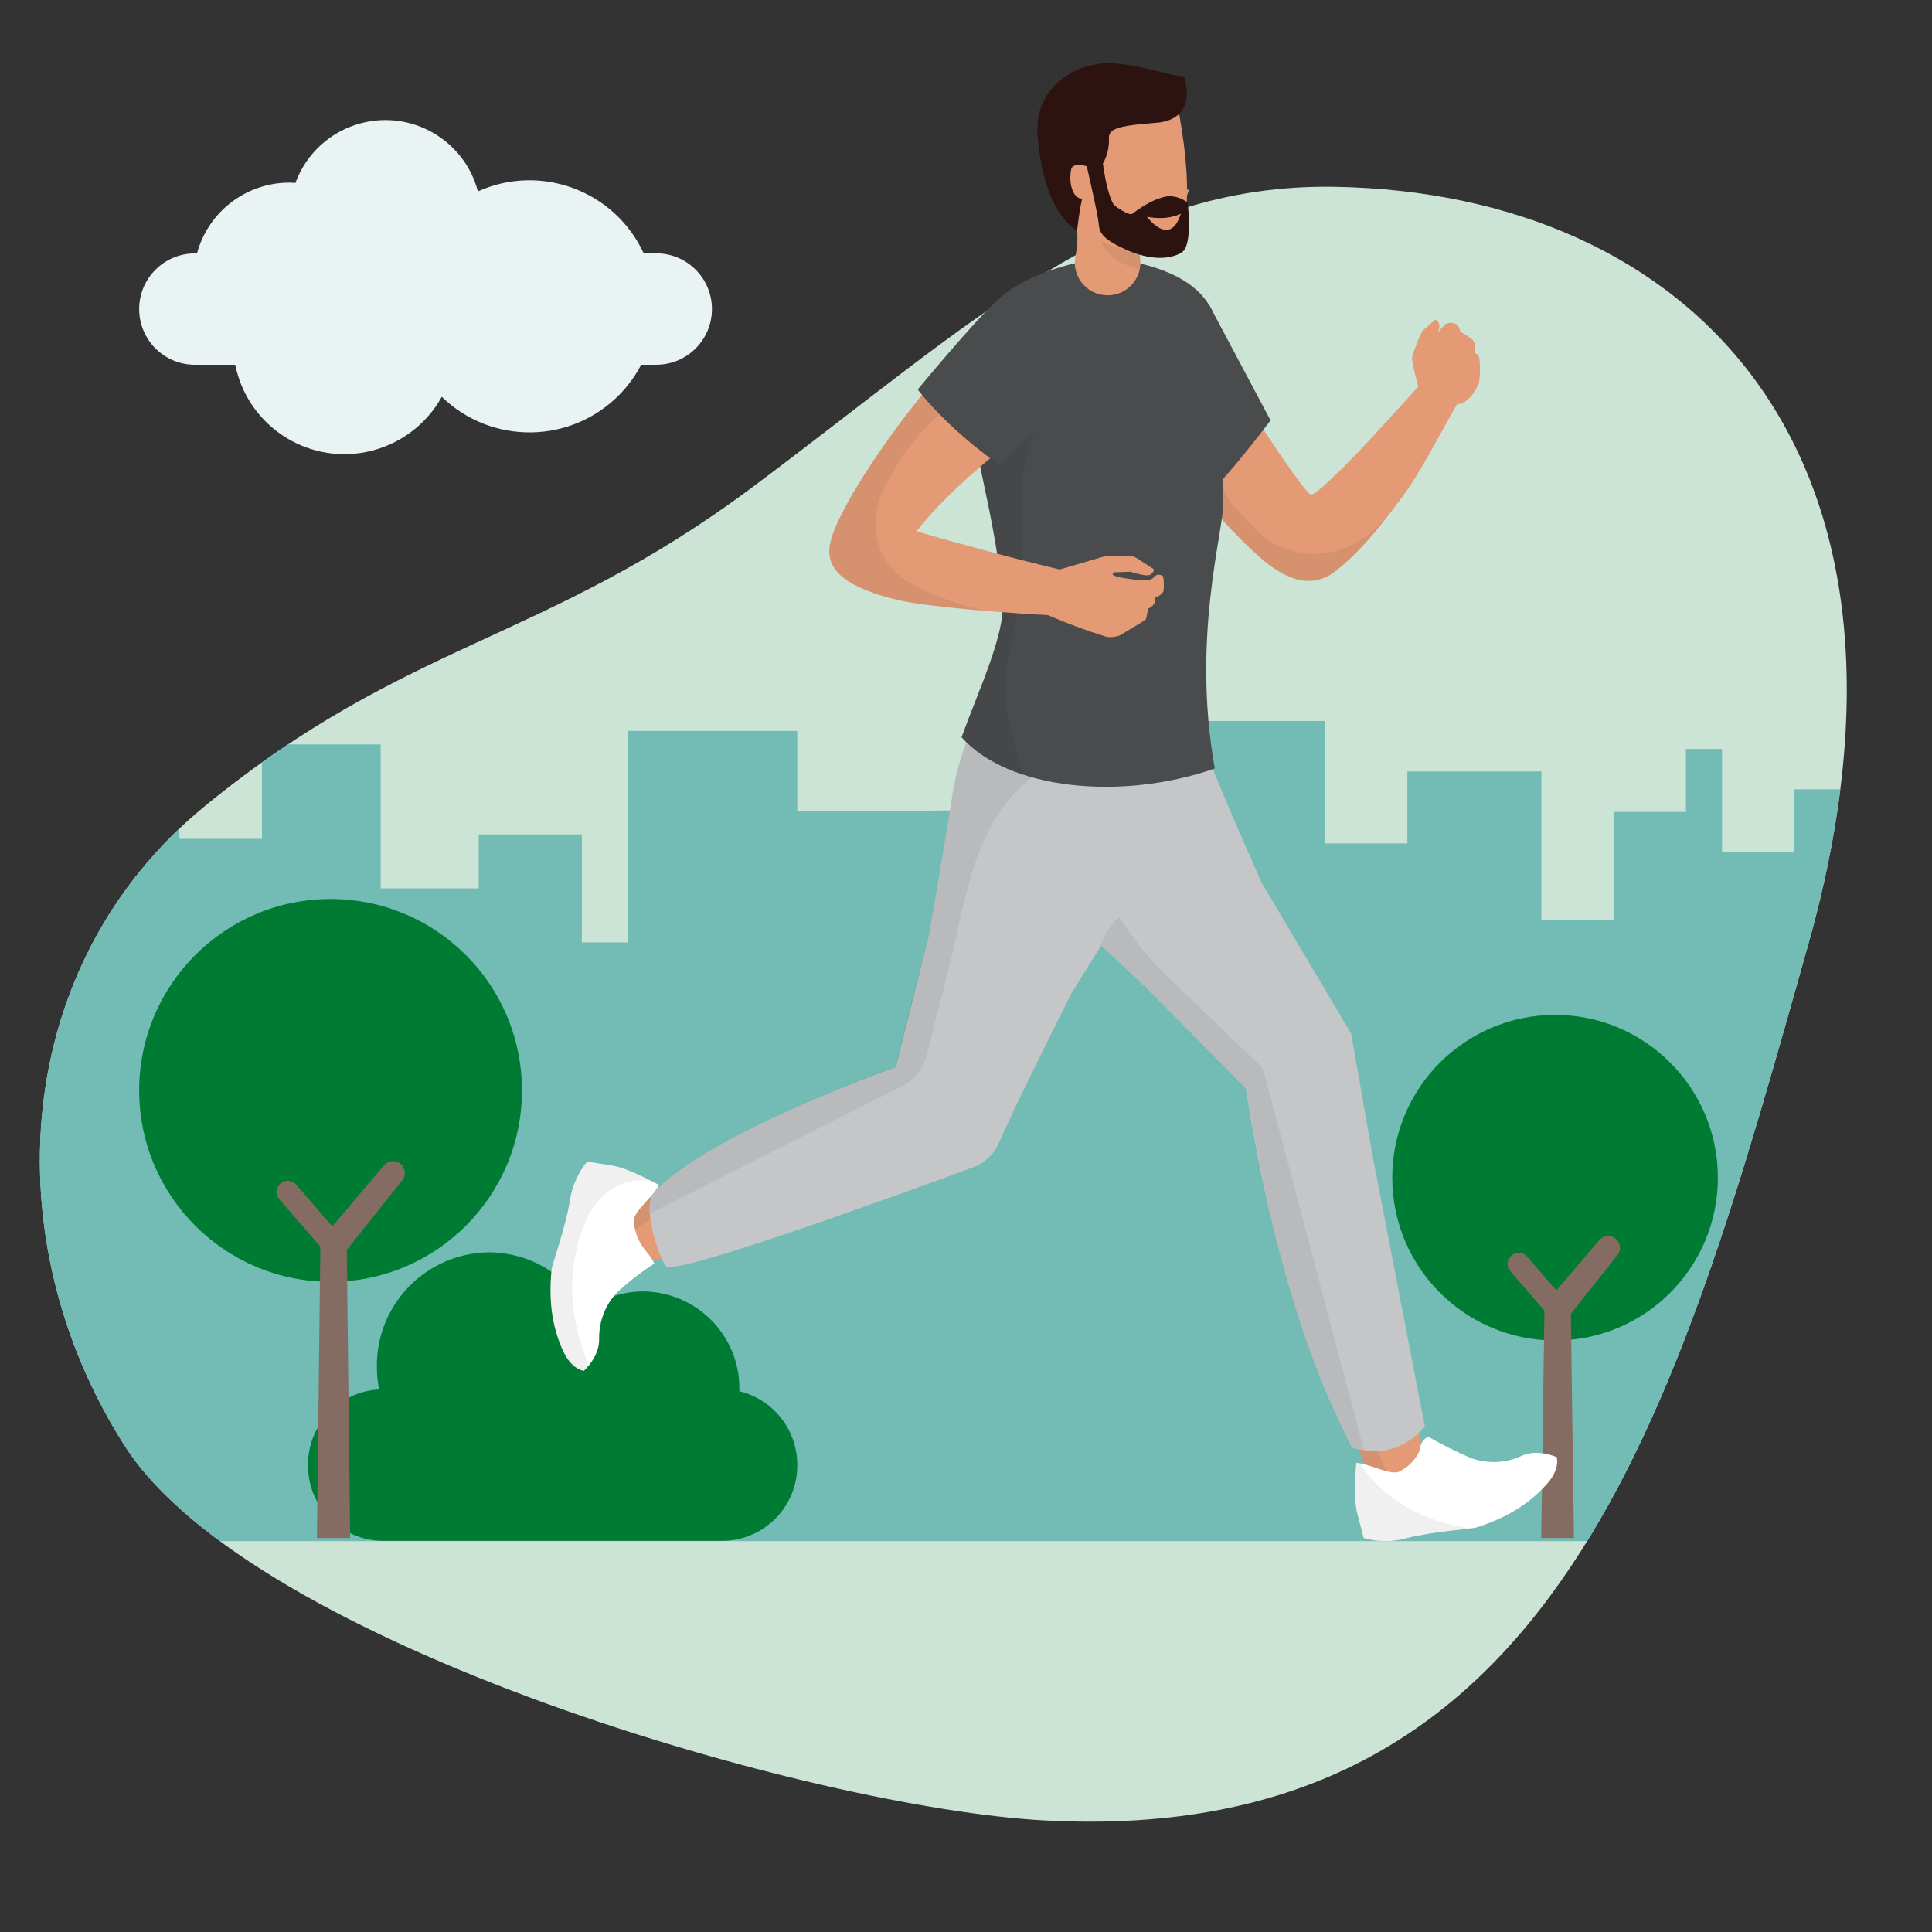 <?xml version="1.0" encoding="UTF-8"?>
<svg id="Layer_1" data-name="Layer 1" xmlns="http://www.w3.org/2000/svg" xmlns:xlink="http://www.w3.org/1999/xlink" viewBox="0 0 300 300"><rect x="0" y="0" width="300" height="300" fill="#333333" stroke="none"/>
  <defs>
    <style>
      .cls-1 {
        clip-path: url(#clippath);
      }

      .cls-2 {
        fill: none;
      }

      .cls-2, .cls-3, .cls-4, .cls-5, .cls-6, .cls-7, .cls-8, .cls-9, .cls-10, .cls-11, .cls-12, .cls-13 {
        stroke-width: 0px;
      }

      .cls-14 {
        opacity: .06;
      }

      .cls-15 {
        clip-path: url(#clippath-1);
      }

      .cls-16 {
        clip-path: url(#clippath-4);
      }

      .cls-17 {
        clip-path: url(#clippath-3);
      }

      .cls-18 {
        clip-path: url(#clippath-2);
      }

      .cls-19 {
        clip-path: url(#clippath-7);
      }

      .cls-20 {
        clip-path: url(#clippath-8);
      }

      .cls-21 {
        clip-path: url(#clippath-6);
      }

      .cls-22 {
        clip-path: url(#clippath-5);
      }

      .cls-23 {
        clip-path: url(#clippath-9);
      }

      .cls-24 {
        clip-path: url(#clippath-14);
      }

      .cls-25 {
        clip-path: url(#clippath-13);
      }

      .cls-26 {
        clip-path: url(#clippath-12);
      }

      .cls-27 {
        clip-path: url(#clippath-10);
      }

      .cls-28 {
        clip-path: url(#clippath-11);
      }

      .cls-29 {
        opacity: .6;
      }

      .cls-4 {
        fill: #2c1310;
      }

      .cls-5 {
        fill: #4a4b4c;
      }

      .cls-6 {
        fill: #846c62;
      }

      .cls-7 {
        fill: #c4c6c8;
      }

      .cls-8 {
        fill: #cce4d6;
      }

      .cls-9 {
        fill: #e39a75;
      }

      .cls-10 {
        fill: #72bcb5;
      }

      .cls-11 {
        fill: #fff;
      }

      .cls-12 {
        fill: #e9f3f4;
      }

      .cls-13 {
        fill: #007b34;
      }
    </style>
    <clipPath id="clippath">
      <rect class="cls-2" x="5.87" y="9.82" width="291.17" height="273.04"/>
    </clipPath>
    <clipPath id="clippath-1">
      <rect class="cls-2" x="5.87" y="9.82" width="291.17" height="273.04"/>
    </clipPath>
    <clipPath id="clippath-2">
      <path class="cls-2" d="m116.86,75.63c-32.4,24.16-53.43,23.69-85.01,49.51C1.63,149.85-1.04,192.57,19.36,224.5c19.8,30.99,107,56.29,142.92,58.18,79.79,4.21,98.04-63.45,118.49-135.97,21.82-77.38-18.93-116.7-73.34-117.7-.5,0-.99-.01-1.48-.01-33.54,0-55.11,21.3-89.09,46.63"/>
    </clipPath>
    <clipPath id="clippath-3">
      <rect class="cls-2" x="5.87" y="9.82" width="291.17" height="273.04"/>
    </clipPath>
    <clipPath id="clippath-4">
      <rect class="cls-2" x="97.11" y="106.12" width="85.04" height="86.45"/>
    </clipPath>
    <clipPath id="clippath-5">
      <rect class="cls-2" x="157.99" y="114.71" width="58.98" height="117.44"/>
    </clipPath>
    <clipPath id="clippath-6">
      <rect class="cls-2" x="170.88" y="45.23" width="47.17" height="44.98"/>
    </clipPath>
    <clipPath id="clippath-7">
      <rect class="cls-2" x="100.89" y="107.41" width="86.45" height="81.05"/>
    </clipPath>
    <clipPath id="clippath-8">
      <rect class="cls-2" x="170.81" y="142.29" width="40.97" height="82.86"/>
    </clipPath>
    <clipPath id="clippath-9">
      <rect class="cls-2" x="149.32" y="46.82" width="12.01" height="73.4"/>
    </clipPath>
    <clipPath id="clippath-10">
      <rect class="cls-2" x="210.41" y="227.16" width="17.91" height="12.13"/>
    </clipPath>
    <clipPath id="clippath-11">
      <rect class="cls-2" x="85.48" y="180.37" width="15.8" height="32.49"/>
    </clipPath>
    <clipPath id="clippath-12">
      <rect class="cls-2" x="128.77" y="48.14" width="37.34" height="46.7"/>
    </clipPath>
    <clipPath id="clippath-13">
      <rect class="cls-2" x="179.08" y="29.39" width="5.55" height="3.31"/>
    </clipPath>
    <clipPath id="clippath-14">
      <rect class="cls-2" x="169.64" y="29.14" width="7.43" height="12.68"/>
    </clipPath>
  </defs>
  <g id="Group_472" data-name="Group 472">
    <g class="cls-1">
      <g id="Group_471" data-name="Group 471">
        <g id="Group_433" data-name="Group 433">
          <g class="cls-15">
            <g id="Group_432" data-name="Group 432">
              <path id="Path_1124" data-name="Path 1124" class="cls-8" d="m207.43,29.01c-34.39-.64-56.1,20.91-90.57,46.62-32.4,24.16-53.43,23.69-85.01,49.51C1.63,149.86-1.04,192.57,19.36,224.5c19.8,30.99,107,56.29,142.92,58.18,79.79,4.21,98.04-63.45,118.49-135.97,21.82-77.38-18.93-116.7-73.34-117.7"/>
              <path id="Path_1125" data-name="Path 1125" class="cls-12" d="m101.89,39.35h-1.93c-4.49-9.73-15.98-14.03-25.75-9.63-2.09-7.94-10.23-12.68-18.17-10.58-4.7,1.24-8.5,4.7-10.17,9.27-.31-.02-.61-.05-.93-.05-6.72,0-12.6,4.51-14.35,10.99h-.33c-4.78,0-8.65,3.87-8.65,8.64,0,4.78,3.87,8.65,8.64,8.65h6.28c1.88,9.36,11,15.43,20.36,13.54,4.97-1,9.25-4.13,11.71-8.56,7.75,7.52,20.12,7.34,27.65-.4,1.32-1.36,2.43-2.9,3.31-4.58h2.34c4.78,0,8.65-3.87,8.65-8.65s-3.87-8.65-8.65-8.65"/>
            </g>
          </g>
        </g>
        <g id="Group_435" data-name="Group 435">
          <g class="cls-18">
            <g id="Group_434" data-name="Group 434">
              <path id="Path_1126" data-name="Path 1126" class="cls-10" d="m278.62,132.37h-11.22v-16.07h-5.61v9.78h-11.22v16.77h-11.22v-23.06h-20.82v11.18h-12.82v-19.01h-31.79l.15,13.6-34.25.36h-16.02v-12.42h-26.24v32.84h-7.21v-16.77h-16.02v8.38h-15.22v-22.36h-18.43v14.67h-12.82v-6.99h-10.41v16.77H6.23c-.8.7,0,99.26,0,99.26h290.81v-116.73h-18.43v9.78Z"/>
            </g>
          </g>
        </g>
        <g id="Group_470" data-name="Group 470">
          <g class="cls-17">
            <g id="Group_469" data-name="Group 469">
              <path id="Path_1128" data-name="Path 1128" class="cls-13" d="m114.81,216.03v-.29c.08-8.32-6.59-15.12-14.91-15.21-3.18,0-6.28,1.03-8.82,2.95-3.03-5.54-8.84-8.99-15.15-9.02-9.71.1-17.51,8.05-17.41,17.76,0,1.19.11,2.37.34,3.53-6.22.35-11.07,5.52-11.03,11.75h0c-.05,6.42,5.11,11.68,11.53,11.76h52.91c6.42-.08,11.57-5.34,11.53-11.76h0c.02-5.45-3.7-10.19-9-11.47"/>
              <path id="Path_1129" data-name="Path 1129" class="cls-13" d="m51.33,139.6c-16.42,0-29.72,13.31-29.72,29.72s13.31,29.72,29.72,29.72,29.72-13.31,29.72-29.72h0c0-16.42-13.31-29.72-29.72-29.72"/>
              <path id="Path_1130" data-name="Path 1130" class="cls-6" d="m46.01,183.97c-.62-.73-1.71-.82-2.44-.21s-.82,1.71-.21,2.44c.01.01.02.02.03.04l7.08,8.17c.63.72,1.72.8,2.44.17.72-.63.8-1.72.17-2.44l-7.08-8.17Z"/>
              <path id="Path_1131" data-name="Path 1131" class="cls-6" d="m59.64,180.94l-9.43,11.13-.46.54v.76s-.54,45.46-.54,45.46h5.16l-.52-44.75,8.62-10.8c.63-.79.49-1.95-.31-2.57-.77-.61-1.88-.5-2.52.25"/>
              <path id="Path_1132" data-name="Path 1132" class="cls-13" d="m241.47,157.59c-13.96,0-25.28,11.32-25.28,25.28,0,13.96,11.32,25.28,25.28,25.28,13.96,0,25.28-11.32,25.28-25.28s-11.32-25.28-25.28-25.28h0"/>
              <path id="Path_1133" data-name="Path 1133" class="cls-6" d="m237.15,195.15c-.62-.73-1.71-.82-2.44-.21-.73.62-.82,1.71-.21,2.44.01.01.02.02.03.04l6.03,6.95c.64.71,1.73.78,2.44.14.7-.62.78-1.69.17-2.41l-6.03-6.95Z"/>
              <path id="Path_1134" data-name="Path 1134" class="cls-6" d="m248.33,192.57l-8.05,9.44-.46.53v.77s-.5,35.51-.5,35.51h5.08l-.48-34.81,7.23-9.12c.63-.79.49-1.95-.31-2.57-.77-.61-1.88-.5-2.52.25"/>
              <path id="Path_1136" data-name="Path 1136" class="cls-9" d="m172.47,106.24l-.15-.05.15.05"/>
              <path id="Path_1137" data-name="Path 1137" class="cls-9" d="m172.67,106.31l-.2-.07.2.07"/>
              <path id="Path_1138" data-name="Path 1138" class="cls-9" d="m173.19,106.49l-.34-.12.34.12"/>
              <path id="Path_1139" data-name="Path 1139" class="cls-9" d="m172.85,106.37l-.18-.06.18.06"/>
              <path id="Path_1140" data-name="Path 1140" class="cls-9" d="m174.08,106.79l-.89-.3.89.3"/>
              <path id="Path_1142" data-name="Path 1142" class="cls-9" d="m174.08,106.79l.91.31-.91-.31"/>
              <path id="Path_1143" data-name="Path 1143" class="cls-9" d="m174.08,106.79c-7.4-2.53-13.42,2.38-15.71,9.07-3.22,9.43-5.47,11.24-8.78,20.63-2,5.69-7.91,29.39-9.77,30.64-2.63,1.76-10.36,3.8-13.21,5.17-9.76,4.69-16.95,9.69-26.81,14.17-1.73.79-5.02,10.14-.33,9.74,3.39-.29,36.13-10.91,41.39-12.71,3.85-1.32,8.5-2.43,11.7-5.08,1.55-1.28,2.38-3,3.32-4.74,2.32-4.27,9.12-17.54,11.32-21.87,5.42-10.69,6.14-12.49,11.28-23.31,1.62-3.42,3.8-6.92,3.66-10.84-.21-4.93-3.41-9.24-8.07-10.87"/>
              <path id="Path_1144" data-name="Path 1144" class="cls-9" d="m175.43,107.26l.42.14-.42-.14"/>
              <path id="Path_1145" data-name="Path 1145" class="cls-9" d="m174.99,107.1l.44.15-.44-.15"/>
              <g id="Group_438" data-name="Group 438" class="cls-14">
                <g id="Group_437" data-name="Group 437">
                  <g class="cls-16">
                    <g id="Group_436" data-name="Group 436">
                      <path id="Path_1146" data-name="Path 1146" class="cls-3" d="m174.08,106.79c-7.4-2.53-13.42,2.38-15.71,9.07-3.22,9.43-5.48,11.24-8.78,20.63-2,5.69-7.91,29.39-9.77,30.64-2.63,1.76-10.36,3.8-13.21,5.17-9.76,4.69-16.95,9.69-26.81,14.17-.96.44-2.4,3.5-2.69,6.08,9.32-10.07,41.83-18.58,44.24-20.64,2.07-1.76,8.09-16.82,8.68-18.25,1.43-3.65,3.17-7.17,5.21-10.52,4.27-6.73,12.88-4.71,16.09.38,2.23-4.56,3.69-7.76,7.15-15.04,1.62-3.42,3.8-6.92,3.66-10.84-.21-4.93-3.41-9.24-8.07-10.87"/>
                    </g>
                  </g>
                </g>
              </g>
              <path id="Path_1147" data-name="Path 1147" class="cls-9" d="m210.48,166.06c-.63-4.53-2.12-7.7-4.7-11.66-5.93-9.07-12.72-17.65-19.43-26.15-4.72-5.98-9.7-14.96-18.68-13.36-9.79,1.75-12.77,13.71-6.06,20.48,6.37,6.43,11.99,11.79,18.43,18.17,3.98,3.95,10.21,8.72,13.29,13.44,2.03,3.12,2.97,15.88,3.94,19.5,3.41,12.63,13.68,38.52,15.32,42.51,2.22,5.4,9.72,3.47,8.54-2.62-3.9-20.03-7.85-40.1-10.65-60.31"/>
              <g id="Group_441" data-name="Group 441" class="cls-14">
                <g id="Group_440" data-name="Group 440">
                  <g class="cls-22">
                    <g id="Group_439" data-name="Group 439">
                      <path id="Path_1148" data-name="Path 1148" class="cls-3" d="m202.56,177.42c-1.4-8.62-2.63-16.76-9.11-22.74-3.66-3.38-3.41-9.59,0-13,.63-.63,1.35-1.16,2.13-1.57-3.04-3.99-6.14-7.93-9.24-11.85-4.72-5.98-9.7-14.96-18.68-13.36-9.79,1.75-12.77,13.71-6.06,20.48,6.37,6.43,11.99,11.79,18.43,18.17,3.98,3.95,10.21,8.72,13.29,13.44,2.04,3.12,2.97,15.88,3.94,19.5,3.41,12.63,13.68,38.52,15.32,42.51.65,1.87,2.4,3.14,4.38,3.16-4.11-8.54-7.22-17.53-9.27-26.79-2.12-9.23-3.62-18.6-5.14-27.94"/>
                    </g>
                  </g>
                </g>
              </g>
              <path id="Path_1149" data-name="Path 1149" class="cls-9" d="m224.92,59.47h0s0,0,0,0h0"/>
              <path id="Path_1151" data-name="Path 1151" class="cls-9" d="m224.92,59.47l.35.26c.08.06.07.05,0,0l-.35-.26c-.07-.05-.13-.09-.18-.14l-.11-.08h0l.11.08c.06.04.12.08.18.13-4.16-3.1-2.09-2.32-4.28.12-2.07,2.3-10.34,11.47-12.64,13.54-.56.5-3.74,3.79-4.42,3.68-.9-.15-6.95-9.48-7.46-10.2-4.03-5.63-3.37-5.52-6.76-11.56-2.36-4.22-4.16-9.56-9.85-9.81-4.62-.13-8.47,3.52-8.6,8.14-.03,1.08.15,2.15.52,3.15,1.87,4.76,6.19,9.23,9.29,13.2,4.42,5.66,9.01,11.41,14.31,16.28,3.36,3.08,7.94,6.06,12.24,2.76,4.26-3.25,7.85-8.05,11-12.33,2.24-3.04,6.1-10.4,7.97-13.67,1.32-2.3,1.51-1.19-1.33-3.3"/>
              <path id="Path_1152" data-name="Path 1152" class="cls-9" d="m224.74,59.34l-.11-.08.11.08"/>
              <g id="Group_444" data-name="Group 444" class="cls-14">
                <g id="Group_443" data-name="Group 443">
                  <g class="cls-21">
                    <g id="Group_442" data-name="Group 442">
                      <path id="Path_1153" data-name="Path 1153" class="cls-3" d="m209.17,84.97c-3.8,1.6-8.13,1.32-11.69-.75-2.2-1.31-3.5-3.27-5.3-4.97-1.69-1.61-2.64-3.84-2.63-6.18-.57-2.33-.24-4.79.93-6.88.77-1.32,1.86-2.42,3.18-3.19-1.51-2.42-1.86-3.58-4.3-7.94-2.36-4.22-4.16-9.56-9.86-9.81-4.62-.13-8.47,3.52-8.6,8.14-.03,1.07.15,2.14.52,3.15,1.87,4.76,6.19,9.23,9.29,13.2,4.42,5.66,9.01,11.41,14.31,16.27,3.36,3.08,7.94,6.06,12.24,2.76,4.15-3.17,7.67-7.81,10.77-12.01-.08.07-.17.13-.25.19-2.2,3.36-4.77,6.38-8.63,8.01"/>
                    </g>
                  </g>
                </g>
              </g>
              <path id="Path_1154" data-name="Path 1154" class="cls-7" d="m186.53,113.74c.22-1.25.5-3.3.81-5.79l-32.35-.5c-.12-.01-.24-.01-.36,0l-1.32-.02c-.38.98-.76,2.04-1.16,3.2-1.95,3.67-3.33,7.62-4.09,11.72-.77,5.17-3.83,22.98-3.83,22.98l-5.12,20.37s-29.51,10.42-37.54,19.46c-2.03,2.28.95,10.61,1.87,11.48,1.56,1.48,37.38-11.58,47.72-15.4,1.76-.65,3.19-1.99,3.93-3.72,2.91-6.71,11.34-23.37,11.34-23.37,0,0,1.95-3.1,4.55-7.34l7,6.56,15.46,15.6c3.17,19.65,7.71,38.69,16.52,55.84,4,1.05,7.85.7,11.29-3.3l-8.06-41.74-3.38-19.26-13.87-23.39s-6.41-14.24-9.54-22.6c.05-.25.09-.5.13-.73"/>
              <g id="Group_447" data-name="Group 447" class="cls-14">
                <g id="Group_446" data-name="Group 446">
                  <g class="cls-19">
                    <g id="Group_445" data-name="Group 445">
                      <path id="Path_1155" data-name="Path 1155" class="cls-3" d="m154.63,107.43l-1.32-.02c-.38.98-.76,2.04-1.16,3.2-1.95,3.67-3.33,7.62-4.09,11.71-.77,5.17-3.83,22.98-3.83,22.98,0,0-5.59,20.84-5.12,20.37.5-.5-31.05,11.33-37.54,19.45-.49,1.04-.72,2.18-.66,3.33l39.22-19.84c1.88-.95,3.25-2.67,3.77-4.71l4.13-16.38s2-10.14,4-15.2c2.09-5.31,5-9.7,10-12.72,4.03-2.43,8.72-3.51,13.27-4.43,2.73-.6,5.58.01,7.81,1.68.26-.3.52-.58.77-.85.74-.81,1.62-1.48,2.6-1.99.02-.1.04-.2.05-.3.22-1.25.5-3.3.81-5.79l-32.35-.5c-.12-.01-.24-.02-.36,0"/>
                    </g>
                  </g>
                </g>
              </g>
              <g id="Group_450" data-name="Group 450" class="cls-14">
                <g id="Group_449" data-name="Group 449">
                  <g class="cls-20">
                    <g id="Group_448" data-name="Group 448">
                      <path id="Path_1156" data-name="Path 1156" class="cls-3" d="m171.96,144.47c-.83,1.55-1.48,3.15-.97,2.31l7,6.56,15.46,15.6c3.25,17.32,5.61,34.12,16.52,55.84l1.81.37-15.37-58.13c-.2-.75-.6-1.42-1.15-1.96l-14.64-14.09c-2.62-2.61-4.92-5.52-6.85-8.67-.6.72-1.21,1.44-1.8,2.18"/>
                    </g>
                  </g>
                </g>
              </g>
              <path id="Path_1157" data-name="Path 1157" class="cls-5" d="m188.91,50.15c-1.73-6.91-9.65-8.87-14.18-9.73-4.53-.86-11.03,1.04-14.97,2.95-4.74,2.3-9.28,6.04-9.5,15.32-.19,8.24,4.57,21.65,5.43,34.82.33,5.09-3.65,13.45-6.38,20.97,7.17,8.1,24.7,9.95,39.32,4.85-3.65-20.43,1.4-36.85,1.34-41.43-.22-15.32-.29-24.64-1.07-27.75"/>
              <g id="Group_453" data-name="Group 453" class="cls-14">
                <g id="Group_452" data-name="Group 452">
                  <g class="cls-23">
                    <g id="Group_451" data-name="Group 451">
                      <path id="Path_1158" data-name="Path 1158" class="cls-3" d="m150.26,58.7c-.19,8.24,4.56,21.65,5.43,34.82.33,5.09-3.65,13.45-6.37,20.97,2.63,2.63,5.83,4.59,9.37,5.74-.12-.4-1.86-7.29-1.95-7.69-2.02-8.42,1.14-13.45,1.86-21.93.39-4.55-.7-13.19.41-17.63.75-3.01,1.62-5.99,2.32-9-3.31-5.18-5.19-11.11-6.63-17.15-2.49,2.47-4.29,6.1-4.43,11.87"/>
                    </g>
                  </g>
                </g>
              </g>
              <path id="Path_1159" data-name="Path 1159" class="cls-11" d="m236.12,226.14c-2.45,1.09-5.23,1.18-7.75.25-2.27-.97-4.47-2.07-6.6-3.3-.78.37-1.28,1.17-1.27,2.03-.65,1.51-1.82,2.73-3.3,3.43-1.44.52-4.57-1.27-6.6-1.4,0,0-.51,5.33.13,7.75s1.02,3.93,1.02,3.93c2.2.63,4.53.63,6.73,0,3.93-1.02,10.03-1.41,10.79-1.65,5.59-1.78,8.76-4.32,10.92-6.73,2.16-2.41,1.52-4.19,1.52-4.19,0,0-3.05-1.4-5.59-.13"/>
              <g id="Group_456" data-name="Group 456" class="cls-14">
                <g id="Group_455" data-name="Group 455">
                  <g class="cls-27">
                    <g id="Group_454" data-name="Group 454">
                      <path id="Path_1160" data-name="Path 1160" class="cls-3" d="m211.17,227.25v-.02c-.19-.03-.38-.06-.57-.07,0,0-.51,5.33.13,7.75s1.02,3.93,1.02,3.93c2.2.63,4.53.63,6.73,0,3.25-.69,6.54-1.19,9.84-1.49-6.8-1.01-13.07-4.01-17.15-10.1"/>
                    </g>
                  </g>
                </g>
              </g>
              <path id="Path_1161" data-name="Path 1161" class="cls-11" d="m102.33,184.01s-4.68-2.61-7.14-2.99c-2.46-.39-4.01-.65-4.01-.65-1.46,1.76-2.39,3.9-2.7,6.16-.65,4.01-2.73,9.75-2.82,10.55-.61,5.83.44,9.76,1.78,12.7s3.23,3.08,3.23,3.08c0,0,2.5-2.23,2.36-5.07-.02-2.68,1.01-5.27,2.88-7.2,1.78-1.62,3.68-3.09,5.7-4.39-.36-.71-.82-1.38-1.35-1.98-1.12-1.33-1.77-2.99-1.84-4.73.11-1.53,3-3.68,3.93-5.49"/>
              <g id="Group_459" data-name="Group 459" class="cls-14">
                <g id="Group_458" data-name="Group 458">
                  <g class="cls-28">
                    <g id="Group_457" data-name="Group 457">
                      <path id="Path_1162" data-name="Path 1162" class="cls-3" d="m91.18,180.37c-1.46,1.76-2.39,3.9-2.7,6.16-.65,4.01-2.73,9.75-2.82,10.55-.61,5.83.44,9.76,1.78,12.7,1.34,2.95,3.23,3.08,3.23,3.08.27-.25.51-.52.74-.8-2.78-6.86-3.72-14.15-.66-22.02,1.72-4.41,5.68-7.51,10.53-6.59-1.53-.79-4.35-2.16-6.08-2.43-2.46-.39-4.01-.65-4.01-.65"/>
                    </g>
                  </g>
                </g>
              </g>
              <path id="Path_1163" data-name="Path 1163" class="cls-9" d="m164.59,88.44c-6.46-1.53-15.91-4.07-22.28-5.94,5.75-7.36,13.87-13.04,20.72-19.33,5.65-5.19,3.34-15.56-5.41-15.01-3.63.23-5.68,2.73-7.88,5.27-2.83,3.26-5.58,6.59-8.24,9.99-4.97,6.35-12.6,17.54-12.73,21.99-.1,3.21,2.62,5.89,10.86,7.81,4.55,1.06,18.69,2.12,23.36,2.3,1.77.07,1.2-.43,2.11-2.21,1.09-2.12,1.8-4.33-.52-4.88"/>
              <g id="Group_462" data-name="Group 462" class="cls-14">
                <g id="Group_461" data-name="Group 461">
                  <g class="cls-26">
                    <g id="Group_460" data-name="Group 460">
                      <path id="Path_1164" data-name="Path 1164" class="cls-3" d="m157.63,48.16c-3.63.23-5.68,2.73-7.88,5.27-2.83,3.26-5.58,6.59-8.24,9.99-4.97,6.35-12.6,17.55-12.73,21.99-.1,3.21,2.62,5.89,10.86,7.81,4.4.78,8.84,1.32,13.3,1.62-1.83-.4-3.62-.91-5.38-1.55-3.51-1.27-7.24-2.63-9.56-5.71-2.71-3.61-2.57-7.87-.69-11.79,2.76-5.73,7.25-11.28,12.82-14.45,4.81-2.74,9.39-.74,11.86,2.77.35-.32.7-.63,1.05-.95,5.65-5.19,3.34-15.56-5.4-15.01"/>
                    </g>
                  </g>
                </g>
              </g>
              <path id="Path_1165" data-name="Path 1165" class="cls-9" d="m179.33,89.5c-.22.24-.49.42-.79.53-1.32.31-4.95-.44-4.95-.44-.74-.27-1.09-.33-.57-.72l2.54-.09c.68.23,1.37.4,2.07.52,1.46.27,1.57-.89,1.57-.89l-2.63-1.71c-.35-.23-.76-.35-1.17-.36l-3.17-.05-.6.06-7.36,2.16c-5.69.89-3.06,6.2-1.83,6.89,3.06,1.34,6.19,2.5,9.38,3.49.73.11,1.47.02,2.15-.26.69-.48,3.83-2.22,3.97-2.5.15-.54.26-1.08.32-1.64.74-.21,1.22-.93,1.13-1.7,0,0,1.17-.41,1.3-1.1.06-.73.04-1.47-.07-2.19,0,0-.74-.59-1.3,0"/>
              <path id="Path_1166" data-name="Path 1166" class="cls-9" d="m228.96,54.73c.3-.75.11-1.61-.49-2.15-.55-.39-1.12-.75-1.72-1.07,0,0-.11-.9-.65-1.18-.51-.27-1.13-.27-1.65,0-.18.12-1.18,1.29-1.18,1.29.71-1.59-.41-2-.41-2,0,0-1.82,1.65-2,1.76-.66,1.32-1.2,2.7-1.59,4.12-.12.77,1.06,4.84,1.06,4.84,0,0,3.9,2.23,5.59,2.43,2.17.26,3.58-2.85,3.76-3.38.16-1.25.17-2.51.04-3.77-.12-.65-.8-.84-.77-.89"/>
              <g id="Group_465" data-name="Group 465" class="cls-29">
                <g id="Group_464" data-name="Group 464">
                  <g class="cls-25">
                    <g id="Group_463" data-name="Group 463">
                      <path id="Path_1167" data-name="Path 1167" class="cls-11" d="m184.63,29.39l-5.55,1.79c4.15,4.28,5.55-1.79,5.55-1.79"/>
                    </g>
                  </g>
                </g>
              </g>
              <path id="Path_1168" data-name="Path 1168" class="cls-5" d="m154.78,46.71c-3.24,2.85-12.28,13.77-12.28,13.77,0,0,4.21,5.74,12.66,11.69l10.91-10.53s3.66-8.93-.48-14.94c-3.83-5.55-8.43-2.11-10.82,0"/>
              <path id="Path_1169" data-name="Path 1169" class="cls-5" d="m186.95,76.96c1.53,0,10.34-11.68,10.34-11.68l-9.57-18c-3.45,5.17-2.3,29.68-.77,29.68"/>
              <path id="Path_1170" data-name="Path 1170" class="cls-9" d="m167.05,39.45c.03-.13.07-.33.11-.59.09-.67.14-1.34.14-2.01,0-.73-.04-1.45-.12-2.18-.04-.29-.06-.53-.08-.7,0-.05-.01-.11-.02-.16,0-.02,0-.04,0-.07-.53-1.95.63-3.96,2.58-4.49,1.31-.35,2.7.05,3.63,1.04l.72.78s.03.06.05.09l.14.28c.11.21.26.52.45.89.44.89.82,1.81,1.17,2.75.36.98.65,1.99.88,3.01.1.44.17.81.2,1.09s.07.42.07.42l.06.4c.42,2.78-1.5,5.38-4.28,5.8-2.78.42-5.38-1.5-5.8-4.28-.09-.62-.07-1.24.06-1.85,0,0,.02-.08.05-.21"/>
              <g id="Group_468" data-name="Group 468" class="cls-14">
                <g id="Group_467" data-name="Group 467">
                  <g class="cls-24">
                    <g id="Group_466" data-name="Group 466">
                      <path id="Path_1171" data-name="Path 1171" class="cls-3" d="m173.27,30.29l.72.78s.03.06.05.09l.14.28.45.89c.43.9.82,1.81,1.16,2.75.36.98.66,1.99.88,3.01.1.44.17.81.2,1.09s.07.42.07.42l.06.4c.09.61.07,1.23-.06,1.83-5.02-1.32-6.65-3.52-6.71-9.25,0-1.13-.21-2.25-.6-3.3,1.31-.36,2.71.03,3.64,1.02"/>
                    </g>
                  </g>
                </g>
              </g>
              <path id="Path_1172" data-name="Path 1172" class="cls-9" d="m182.38,14.13s5.87,25.1-2.76,25.19c-7.57.08-10.4-3.27-10.4-3.27,0,0-10.06-17-5.96-21.58,3.2-3.58,19.13-.33,19.13-.33"/>
              <path id="Path_1173" data-name="Path 1173" class="cls-4" d="m170.37,9.94c4.65-.71,11.13,1.92,13.47,1.9,0,0,2.48,6.72-4.35,7.23-6.83.51-7.41,1.11-7.29,2.74,0,1.21-.31,2.4-.87,3.48l-1.28.94s-3.4-1.42-3.72.07c-.42,2,.19,4.6,1.75,4.55,0,0-.26.31-.83,4.94,0,0-5.2-2.32-6.14-14.91-.49-6.52,4.6-10.22,9.25-10.93"/>
              <path id="Path_1174" data-name="Path 1174" class="cls-4" d="m172.86,31.65c.25.46,2.54,1.86,2.92,1.57,2.63-2,4.57-2.66,5.7-2.76,1.06,0,2.1.36,2.94,1,0,0,.74,5.95-.63,7.48-.59.65-3.58,2.14-8.66-.05-4.88-2.11-4.35-3.24-4.61-4.8-.4-2.43-1.89-8.82-1.89-8.82l2.36-2.27s.46,6.01,1.86,8.64"/>
              <path id="Path_1175" data-name="Path 1175" class="cls-9" d="m183.36,33.16c-1.66,5.4-5.27.5-5.27.5,3.42.65,5.27-.5,5.27-.5"/>
            </g>
          </g>
        </g>
      </g>
    </g>
  </g>
</svg>